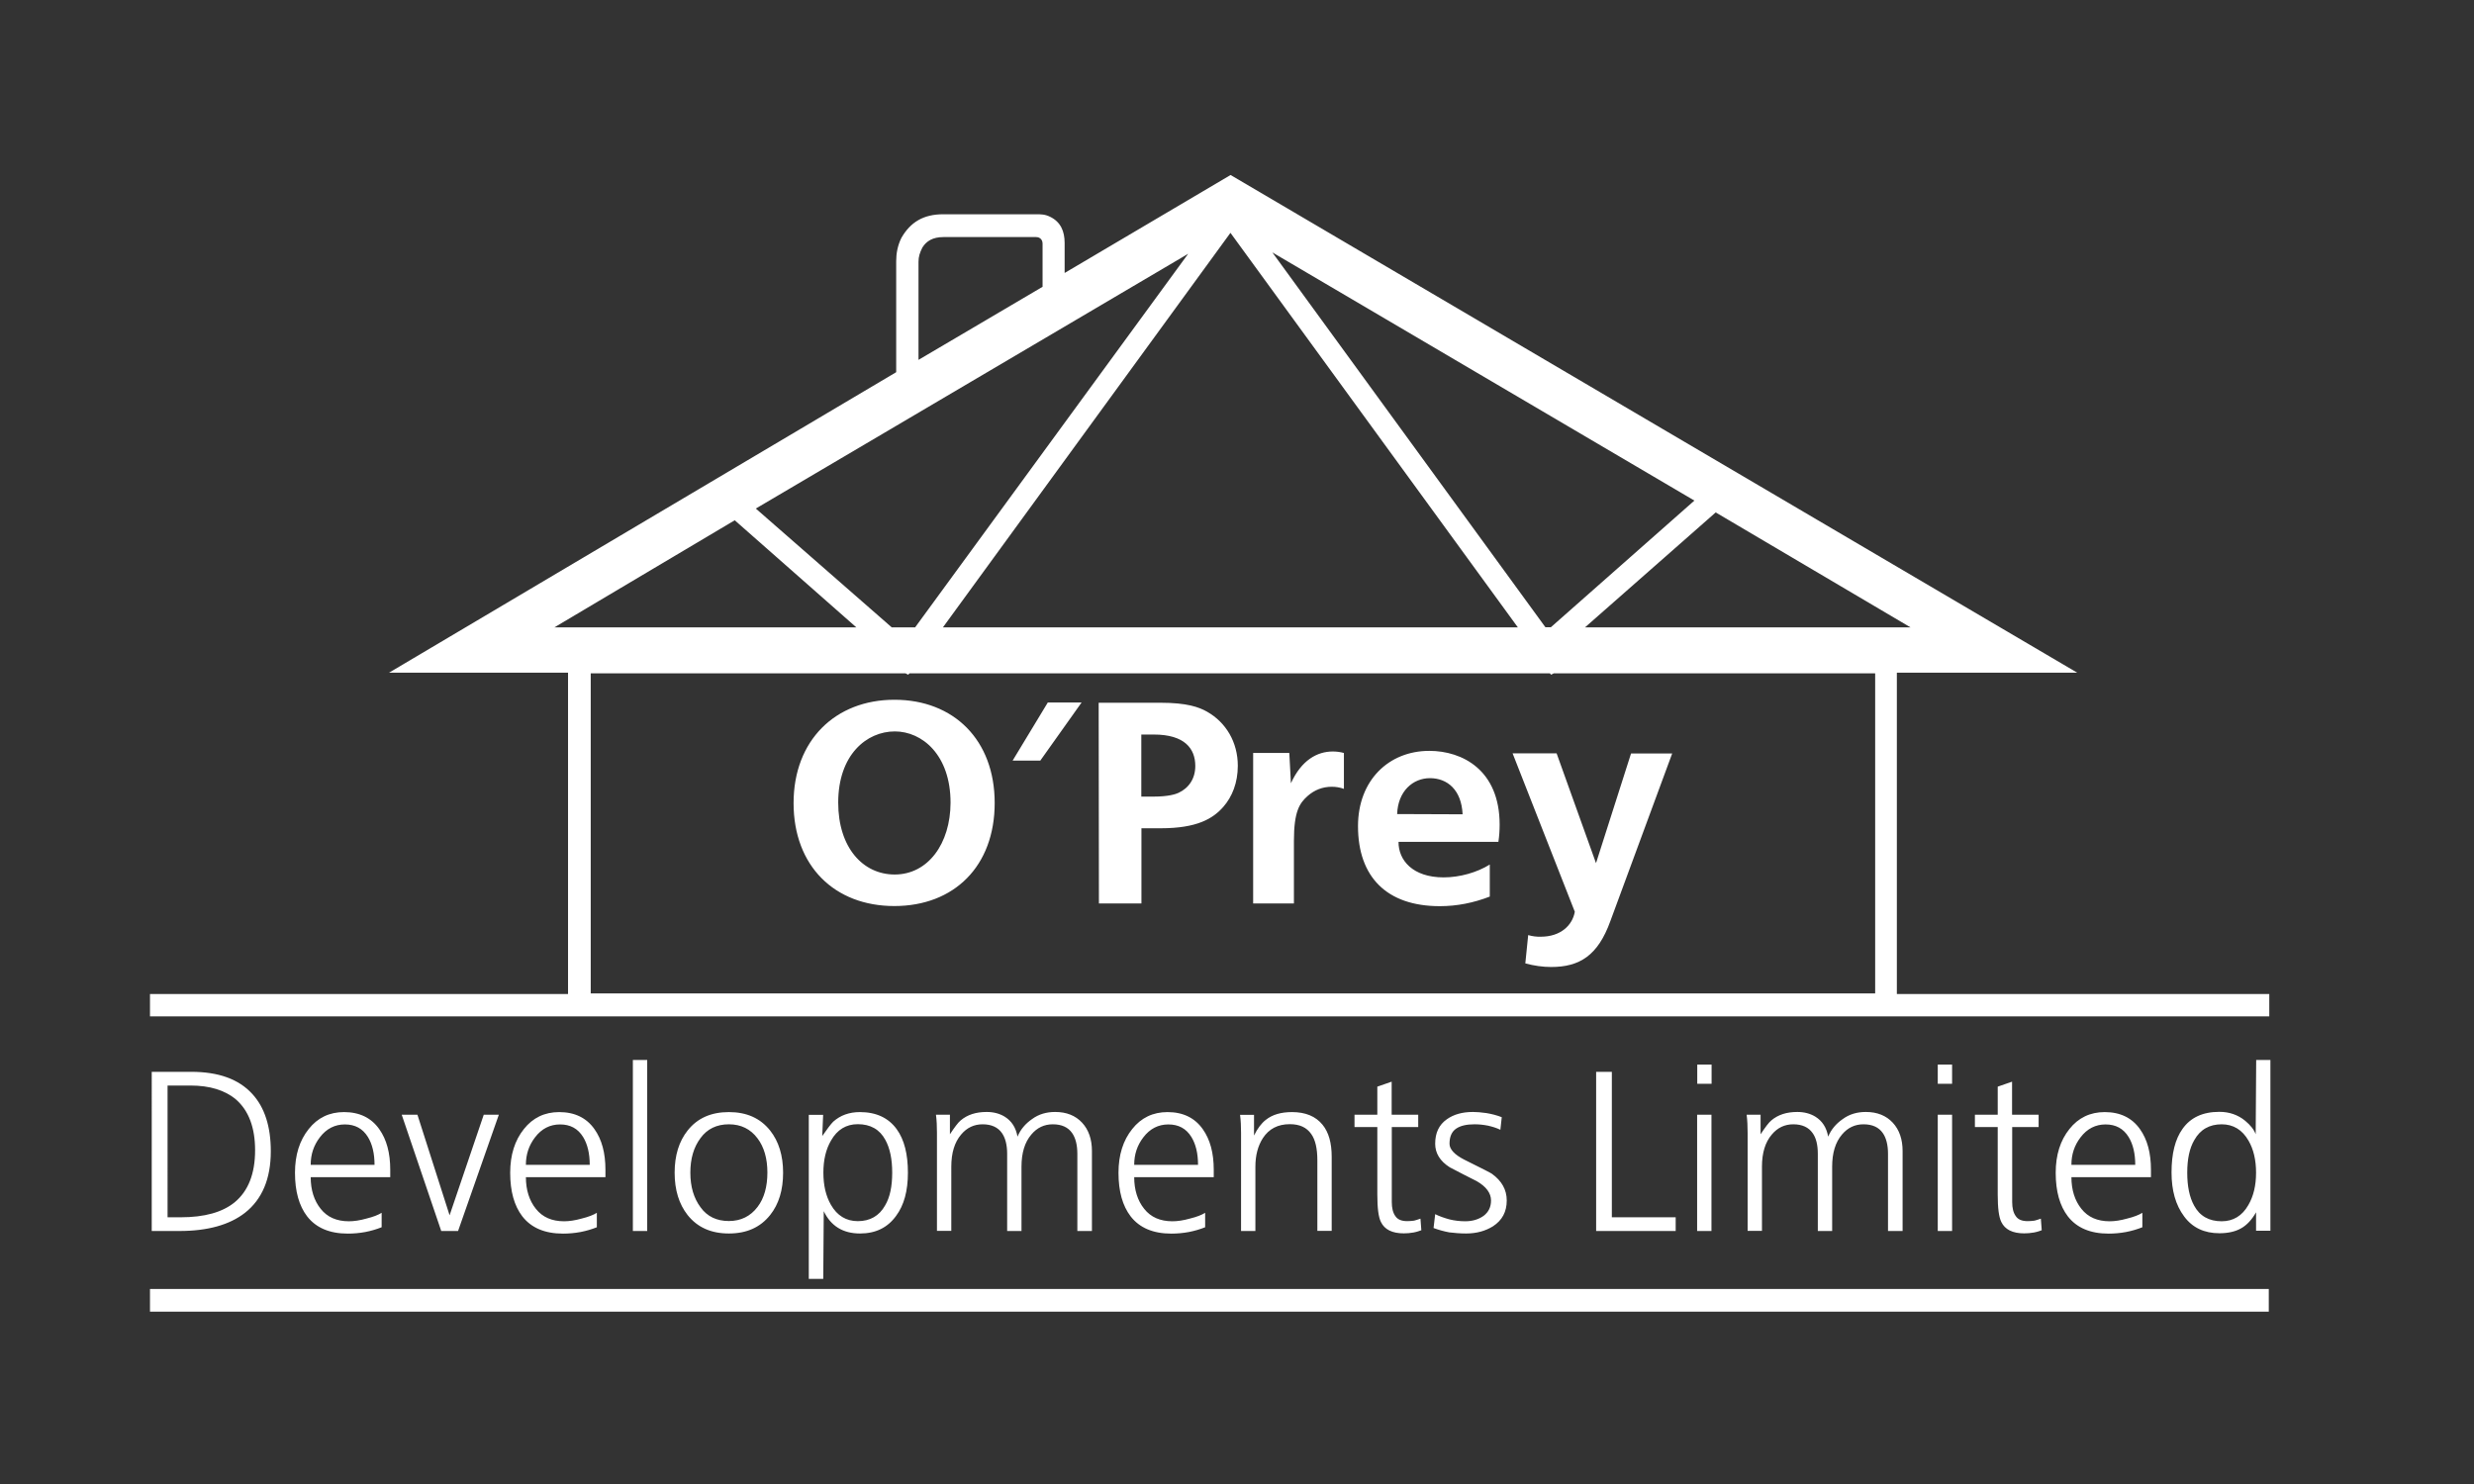 <?xml version="1.0" encoding="utf-8"?>
<!-- Generator: Adobe Illustrator 22.1.0, SVG Export Plug-In . SVG Version: 6.00 Build 0)  -->
<!DOCTYPE svg PUBLIC "-//W3C//DTD SVG 1.1//EN" "http://www.w3.org/Graphics/SVG/1.1/DTD/svg11.dtd">
<svg version="1.1" id="Layer_1" xmlns="http://www.w3.org/2000/svg" xmlns:xlink="http://www.w3.org/1999/xlink" x="0px" y="0px"
	 viewBox="0 0 1984.3 1190.6" style="enable-background:new 0 0 1984.3 1190.6;" xml:space="preserve">
<rect x="0" y="0" width="1984.3" height="1190.6" fill="#333333" stroke="none"/>
<style type="text/css">
	.st0{fill-rule:evenodd;clip-rule:evenodd;fill:#FFFFFF;}
</style>
<path class="st0" d="M836.2,230.1v-34.6c0-3.2-2.1-5.3-5.2-5.3h-74.4c-8.4,0-13.6,3.2-16.8,8.4c-2.1,4.2-3.1,7.3-3.1,11.5v78.6
	L836.2,230.1z M734,503.3l219-299.7L606.2,408l109,95.3H734z M473.8,797H1504V540.2h-257.8l-2.1,1.1l-1-1.1H729.5l-1.1,1.1l-2.1-1.1
	H473.8V797z M455.6,815.4L455.6,815.4h1065.8l0,0h298.7v-17.9h-298.7V539.7h144.7L987,140.4l-133.1,78.6v-24.1
	c0-9.4-3.2-16.8-11.5-20.9c-4.2-2.1-7.3-2.1-11.5-2.1h-74.4c-15.7,0-26.2,6.2-33.5,18.9c-3.1,6.2-4.2,12.6-4.2,18.8v89L312,539.7
	h143.6v257.8H120.3v17.9H455.6z M686.8,503.3l-97.5-85.9l-144.6,85.9H686.8z M1217.4,503.3L986.9,186.8L756.3,503.3H1217.4z
	 M1376.1,411.1l-104.8,92.2h261L1376.1,411.1z M1243.8,503.3L1359,401.6l-338.5-199.1l219,300.7H1243.8z M120.3,1034.1h1699.4v18.2
	H120.3V1034.1z"/>
<path class="st0" d="M717.6,701.6c-25.5,0-45.3-21.6-45.3-57.7c0-38.4,22.8-57.1,45.4-57.1c21.9,0,44.7,18.8,44.7,57.2
	C762.3,676.9,744.3,701.6,717.6,701.6z M717.3,726.9c48,0,80.5-32,80.5-82.7c0-50.5-32.8-82.8-80.4-82.8
	c-47.4,0-80.9,32.6-80.9,82.9C636.5,694.8,669.4,726.9,717.3,726.9z M812.2,610.2h22.2l33.1-46.6h-27.1L812.2,610.2z M915.4,639
	v-49.7h10c24.8,0,33.3,11.3,33.3,25.2c0,10.1-5.1,17.7-13.5,21.6c-2.4,1.1-8.2,3-20.2,3H915.4z M881.4,724.8h34.1v-60.3h15.6
	c28.9,0,41.8-7.7,50.1-17.2c7.1-8.1,11.6-19.4,11.6-32.9c0-19-9.5-34.9-24.8-43.5c-6.4-3.6-16-7.1-37.2-7.1h-49.6L881.4,724.8z
	 M1005.1,724.8h32.7v-50.2c0-23.8,4.6-30.3,11-36c5.4-4.8,12-7.4,19.3-7.4c3.3,0,6.6,0.5,9.8,1.7v-28.8c-2.9-0.8-5.9-1.2-8.9-1.2
	c-12.6,0-25.2,7-33.6,25.5l-1.3-24.3h-29L1005.1,724.8z M1120.6,653.1c0.6-18.4,12.7-28.8,26.3-28.8c14,0,25.3,9.4,26.2,29
	L1120.6,653.1z M1121.7,675.4h80.1c0.7-4.6,1-9.2,1-13.8c0-43.8-29.9-59.2-56.4-59.2c-32.5,0-57.2,23.6-57.2,60.4
	c0,40.7,23,64.2,65.6,64.2c13.9,0,27.2-2.7,40.1-7.7v-25.7c-10.3,6.4-24.1,10.3-37,10.3C1133,703.9,1121.6,690.1,1121.7,675.4z
	 M1225.7,750.2l-2.3,22.7c6.9,1.9,14.1,2.9,20.7,2.9c22.8,0,37.5-9.1,47.5-36.8l49.6-134.5h-33l-28.1,88l-31.6-88.1h-35.3
	l49.9,127.1c-1.9,10.8-11.3,20-27.3,20C1232.6,751.6,1229.1,751.2,1225.7,750.2z"/>
<path class="st0" d="M134.3,870.9h18.5c15.5,0,27.8,3.8,36.6,11.3c10,8.8,15.2,22.3,15.2,40.6c0,18.9-5.5,32.7-16.3,41.7
	c-9.9,8.1-24.3,12.1-43.5,12.1h-10.4V870.9z M121.7,987.6H144c22.5,0,40.1-4.9,52.5-14.6c13.7-10.8,20.7-27.2,20.7-49.4
	c0-19.7-4.9-35.1-14.8-45.9c-10.8-11.9-27.1-17.8-49-17.8h-31.7V987.6z M249.2,934.4L249.2,934.4c0-8.2,2.4-15.5,7.3-21.9
	c5.3-7,12.1-10.4,20.1-10.4c8.2,0,14.3,3.3,18.5,10.1c3.5,5.7,5.3,13.2,5.3,22.3H249.2z M306.1,973L306.1,973
	c-2.7,1.7-6.8,3.3-12.1,4.6c-5.3,1.5-10,2.2-14.1,2.2c-9.9,0-17.4-3.3-22.7-10c-5.3-6.6-8-15.2-8-25.4H313v-5.9
	c0-13.5-2.9-24.3-8.8-32.6c-6.4-9.1-15.9-13.7-28.3-13.7c-11.7,0-21.2,4.6-28.3,13.6c-7.3,9.1-11,20.8-11,35.1
	c0,15,3.3,26.5,9.7,34.9c7.2,9.3,18.1,13.9,32.7,13.9c4.6,0,9.3-0.4,14.1-1.3c4.6-0.9,9-2.2,13-3.8V973z M400.1,894.3H388L360.6,975
	l-25.8-80.7h-12.6l31.7,93.3h13.5L400.1,894.3z M421.8,934.4L421.8,934.4c0-8.2,2.4-15.5,7.3-21.9c5.3-7,12.1-10.4,20.1-10.4
	c8.2,0,14.3,3.3,18.5,10.1c3.5,5.7,5.3,13.2,5.3,22.3H421.8z M478.7,973L478.7,973c-2.7,1.7-6.8,3.3-12.1,4.6
	c-5.3,1.5-10.1,2.2-14.1,2.2c-9.9,0-17.4-3.3-22.7-10c-5.3-6.6-8-15.2-8-25.4h63.8v-5.9c0-13.5-2.9-24.3-8.8-32.6
	c-6.4-9.1-15.9-13.7-28.3-13.7c-11.7,0-21.2,4.6-28.3,13.6c-7.3,9.1-11,20.8-11,35.1c0,15,3.3,26.5,9.7,34.9
	c7.2,9.3,18.1,13.9,32.7,13.9c4.6,0,9.3-0.4,14.1-1.3c4.6-0.9,9-2.2,13-3.8V973z M507.6,987.6h11.5V850.4h-11.5V987.6z M553.7,940.8
	L553.7,940.8c0-11.2,2.7-20.5,8.2-27.8c5.3-7.3,13-11,22.7-11c9.7,0,17.4,3.8,23,11.3c5.3,7,7.9,16.3,7.9,27.4
	c0,11.3-2.6,20.7-7.9,27.6c-5.7,7.5-13.4,11.3-23,11.3c-9.7,0-17.4-3.6-22.7-11C556.5,961.4,553.7,952.1,553.7,940.8z M541.1,940.8
	L541.1,940.8c0,13.9,3.5,25.2,10.4,34c7.9,9.9,18.8,14.8,33.1,14.8c14.3,0,25.2-4.9,33.1-14.8c7-8.8,10.4-20.1,10.4-34
	c0-13.7-3.5-25.1-10.4-33.8c-7.9-9.9-18.8-14.8-33.1-14.8c-14.3,0-25.3,4.9-33.1,14.8C544.6,915.7,541.1,927,541.1,940.8z
	 M715.6,940.8L715.6,940.8c0,11-1.8,19.8-5.7,26.3c-4.7,8.4-12.1,12.6-21.9,12.6c-9.3,0-16.6-4.4-21.6-13.2c-4-7-6-15.5-6-25.8
	c0-10,2-18.7,6.2-25.8c4.9-8.6,12.1-13,21.4-13c10.1,0,17.6,4.2,22.1,12.6C713.8,921.2,715.6,930,715.6,940.8z M648.8,1026h11.5
	l0.4-54.3c5.7,11.9,15.4,17.9,29.1,17.9c12.5,0,22.1-4.7,28.9-14.1c6.4-8.6,9.5-20.1,9.5-34.7c0-14.8-2.9-26.5-9-34.9
	c-6.6-9.1-16.5-13.7-29.5-13.7c-8.6,0-15.7,2.6-21.4,7.7c-2,2-4.9,5.9-8.8,11.5l0.7-17h-11.5V1026z M875.8,987.6v-64.2
	c0-9.3-2.6-17-7.9-22.7c-5.3-5.7-12.5-8.6-21.6-8.6c-7,0-13.2,1.8-18.5,5.7c-5.5,3.8-9.3,8.4-11.7,14.1c-1.3-7.3-4.7-12.6-10.4-16.1
	c-4-2.4-8.8-3.7-14.3-3.7c-8.6,0-15.5,2.2-20.9,6.8c-2,1.6-4.9,5.5-8.6,11.1v-15.7h-11.2c0.6,4.4,0.8,9.3,0.8,14.6v2v5.3v71.3h11.5
	V936c0-11,2.6-19.6,7.9-25.8c4.6-5.5,10.4-8.2,17.2-8.2c7.1,0,12.3,2.4,15.5,7c2.7,3.8,4.2,9.5,4.2,16.6v62h11.5V936
	c0-11,2.6-19.6,7.9-25.8c4.6-5.5,10.4-8.2,17.2-8.2c7.2,0,12.3,2.4,15.5,7c2.7,3.8,4.2,9.5,4.2,16.6v62H875.8z M909.7,934.4
	L909.7,934.4c0-8.2,2.4-15.5,7.3-21.9c5.3-7,12.1-10.4,20.1-10.4c8.2,0,14.3,3.3,18.5,10.1c3.5,5.7,5.3,13.2,5.3,22.3H909.7z
	 M966.6,973L966.6,973c-2.7,1.7-6.8,3.3-12.1,4.6c-5.3,1.5-10,2.2-14.1,2.2c-9.9,0-17.4-3.3-22.7-10c-5.3-6.6-8-15.2-8-25.4h63.8
	v-5.9c0-13.5-2.9-24.3-8.8-32.6c-6.4-9.1-15.9-13.7-28.3-13.7c-11.7,0-21.2,4.6-28.3,13.6c-7.3,9.1-11,20.8-11,35.1
	c0,15,3.3,26.5,9.7,34.9c7.2,9.3,18.1,13.9,32.7,13.9c4.6,0,9.3-0.4,14.1-1.3c4.6-0.9,9-2.2,13-3.8V973z M995.4,987.6h11.5V936
	c0-9,2-16.7,6-22.9c4.9-7.5,12.1-11.2,21.6-11.2c7.9,0,13.5,2.6,17.2,7.9c3.3,4.6,4.9,11.7,4.9,21v56.7h11.5V928
	c0-11-2.4-19.6-7.3-25.6c-5.5-6.8-13.7-10.2-24.5-10.2c-8.8,0-15.7,2-21,6.2c-3.5,2.7-6.8,7-9.5,12.6v-16.6h-11.2
	c0.6,4.4,0.8,9.3,0.8,14.6v2v5.3V987.6z M1137.4,894.3h-21.2v-26.5l-11.5,4v22.5h-18.3v9.9h18.3v54.3c0,10.6,0.9,17.9,2.9,21.9
	c2.9,6,9,9.1,18.3,9.1c2.6,0,5.1-0.2,7.9-0.7c2.7-0.5,4.8-1.3,6.2-1.8l-0.7-9.3c-2,0.7-3.8,1.3-5.1,1.6c-1.5,0.2-3.3,0.4-5.5,0.4
	c-4.6,0-7.7-1.3-9.5-4c-2-2.7-2.9-6.6-2.9-11.3v-60.2h21.2V894.3z M1149.8,985.2L1149.8,985.2c4.2,1.6,8.4,2.7,12.6,3.5
	c4.2,0.5,8.6,0.9,13.5,0.9c8.4,0,15.5-2,21.6-5.8c7.3-4.8,11-11.5,11-20.7c0-8.6-4-15.7-11.9-21.4c-0.9-0.7-8.2-4.4-22.1-11.3
	c-7.9-4-11.9-8.4-11.9-12.8c0-5.7,1.8-9.7,5.3-12.1c3.5-2.4,8.4-3.5,14.8-3.5c3.7,0,7.3,0.4,10.8,1.1c3.5,0.8,6.8,1.8,9.9,3.3
	l1.1-10.1c-3.8-1.5-8.1-2.6-12.3-3.3c-4.2-0.6-7.9-0.9-10.8-0.9c-8.6,0-15.5,2-21,5.9c-6.2,4.4-9.3,10.8-9.3,19.6
	c0,7.5,3.8,13.9,11.7,18.9c7.1,3.8,14.5,7.5,21.6,11.1c7.7,4.4,11.5,9.7,11.5,15.5c0,5.3-2,9.3-5.9,12.3c-4,2.9-9,4.4-14.8,4.4
	c-4.2,0-8.6-0.5-12.6-1.5c-4-1.1-7.9-2.4-11.5-4.2L1149.8,985.2z M1280.2,987.6h63.8v-11h-51.2V859.9h-12.6V987.6z M1361.2,987.6
	h11.5v-93.3h-11.5V987.6z M1372.8,854.1h-11.5v15.4h11.5V854.1z M1526,987.6v-64.2c0-9.3-2.6-17-7.9-22.7
	c-5.3-5.7-12.5-8.6-21.6-8.6c-7,0-13.2,1.8-18.5,5.7c-5.5,3.8-9.3,8.4-11.7,14.1c-1.3-7.3-4.7-12.6-10.4-16.1
	c-4-2.4-8.8-3.7-14.3-3.7c-8.6,0-15.5,2.2-20.9,6.8c-2,1.6-4.9,5.5-8.6,11.1v-15.7h-11.2c0.6,4.4,0.8,9.3,0.8,14.6v2v5.3v71.3h11.5
	V936c0-11,2.6-19.6,7.9-25.8c4.6-5.5,10.4-8.2,17.2-8.2c7.1,0,12.3,2.4,15.5,7c2.8,3.8,4.2,9.5,4.2,16.6v62h11.5V936
	c0-11,2.6-19.6,7.9-25.8c4.6-5.5,10.4-8.2,17.2-8.2c7.2,0,12.3,2.4,15.5,7c2.7,3.8,4.2,9.5,4.2,16.6v62H1526z M1554.2,987.6h11.5
	v-93.3h-11.5V987.6z M1565.7,854.1h-11.5v15.4h11.5V854.1z M1635,894.3h-21.2v-26.5l-11.5,4v22.5H1584v9.9h18.3v54.3
	c0,10.6,0.9,17.9,2.9,21.9c2.9,6,9,9.1,18.3,9.1c2.6,0,5.1-0.2,7.9-0.7c2.8-0.5,4.8-1.3,6.2-1.8l-0.7-9.3c-2,0.7-3.8,1.3-5.1,1.6
	c-1.5,0.2-3.3,0.4-5.5,0.4c-4.6,0-7.7-1.3-9.5-4c-2-2.7-2.9-6.6-2.9-11.3v-60.2h21.2V894.3z M1661.4,934.4L1661.4,934.4
	c0-8.2,2.4-15.5,7.3-21.9c5.3-7,12.1-10.4,20.1-10.4c8.2,0,14.3,3.3,18.5,10.1c3.5,5.7,5.3,13.2,5.3,22.3H1661.4z M1718.3,973
	L1718.3,973c-2.7,1.7-6.8,3.3-12.1,4.6c-5.3,1.5-10,2.2-14.1,2.2c-9.9,0-17.4-3.3-22.7-10c-5.3-6.6-8-15.2-8-25.4h63.8v-5.9
	c0-13.5-2.9-24.3-8.8-32.6c-6.4-9.1-15.9-13.7-28.3-13.7c-11.7,0-21.2,4.6-28.3,13.6c-7.3,9.1-11,20.8-11,35.1
	c0,15,3.3,26.5,9.7,34.9c7.2,9.3,18.1,13.9,32.7,13.9c4.6,0,9.3-0.4,14.1-1.3c4.6-0.9,9-2.2,13-3.8V973z M1754.3,940.8L1754.3,940.8
	c0-10.8,1.8-19.6,5.7-26.2c4.7-8.4,12.1-12.6,21.9-12.6c9.3,0,16.6,4.4,21.6,13.2c4,6.9,6,15.5,6,25.6c0,10.2-2,18.8-6.2,26
	c-4.9,8.6-12.1,13-21.4,13c-10.1,0-17.6-4.2-22.1-12.6C1756.1,960.5,1754.3,951.7,1754.3,940.8z M1821.1,850.4h-11.5l-0.4,59.6
	c-1.3-3.7-4.2-7.3-8.4-10.8c-5.8-4.8-12.8-7.2-20.7-7.2c-13.4,0-23.2,4.6-29.6,13.7c-5.9,8.2-8.8,19.9-8.8,34.9
	c0,14.5,3.3,26.2,10.1,35.3c6.6,9,16.1,13.5,28.3,13.5c6.9,0,12.8-1.3,17.5-4c4.6-2.6,8.6-7,11.9-12.8v14.8h11.5V850.4z"/>
</svg>
